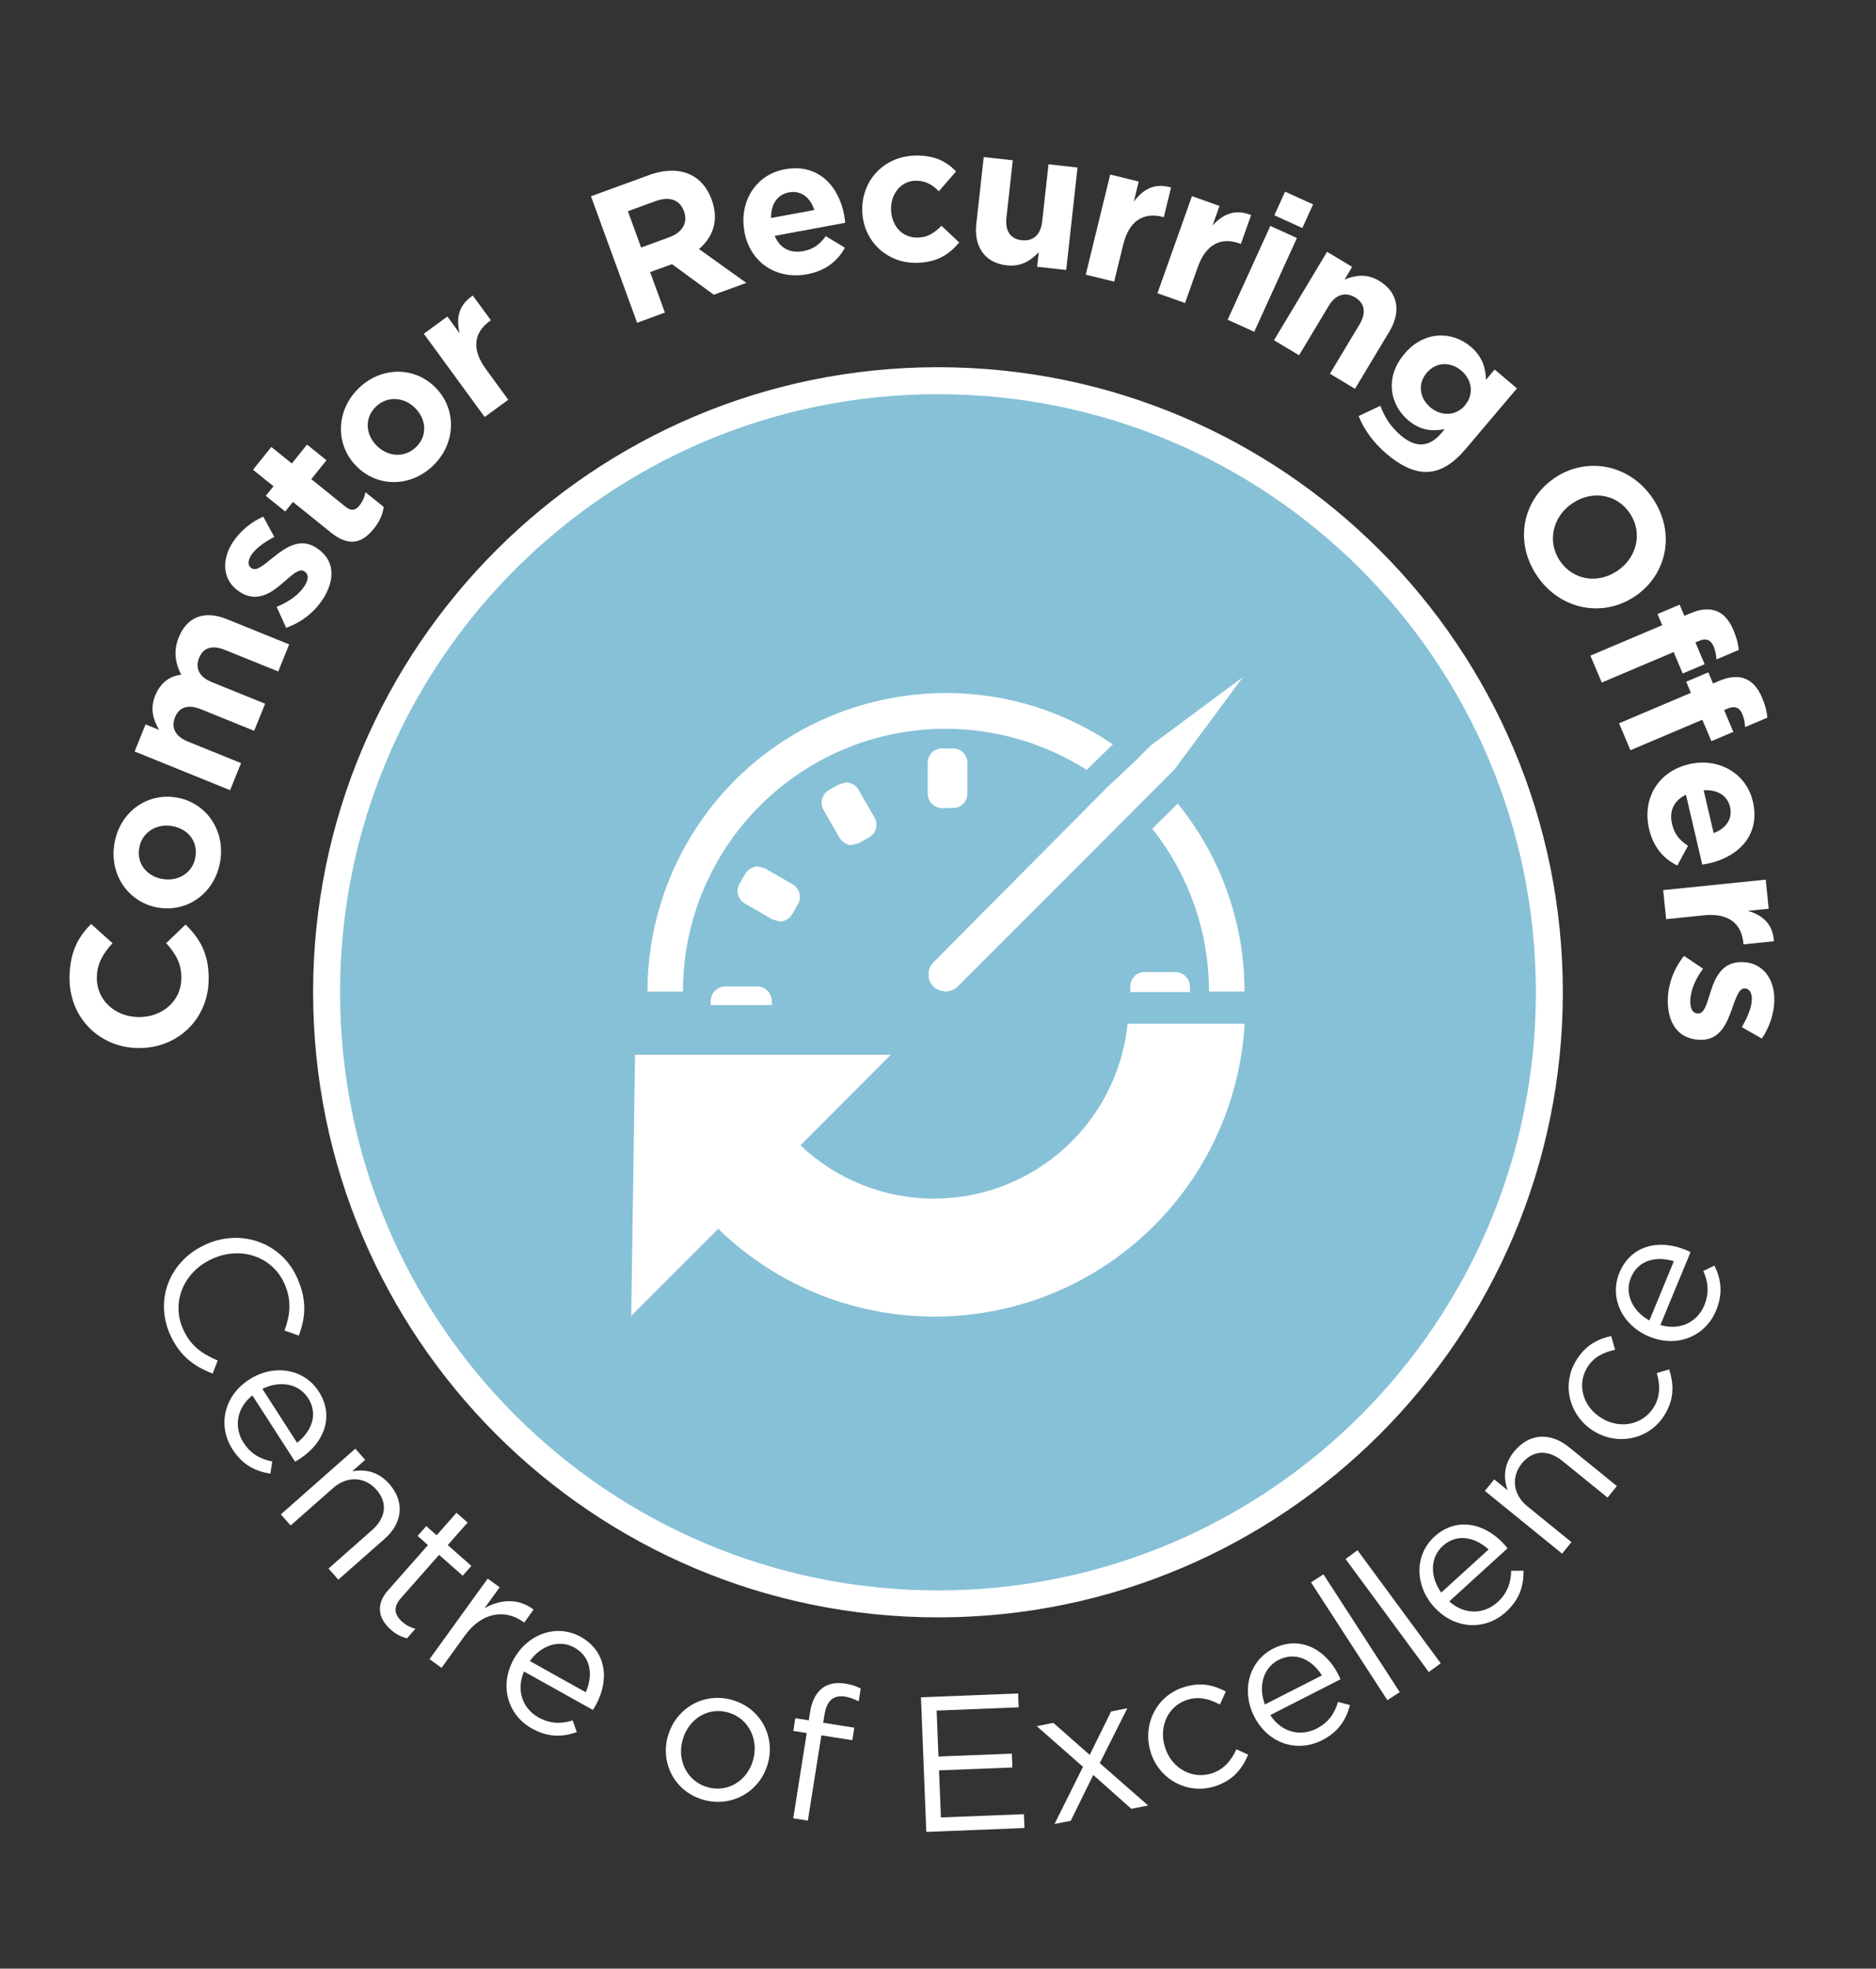 <?xml version="1.0" encoding="UTF-8"?><svg id="Layer_1" xmlns="http://www.w3.org/2000/svg" viewBox="0 0 337.53 354.07"><rect x="0" y="0" width="337.53" height="354.07" fill="#333333" stroke="none"/><defs><style>.cls-1{fill:#fff;}.cls-2{fill:#87c1d7;stroke:#fff;stroke-miterlimit:10;stroke-width:4.85px;}</style></defs><g><path class="cls-1" d="M24.89,188.5h-.07c-6.88-.11-12.43-5.39-12.31-12.83,.08-4.56,1.64-7.27,3.89-9.48l3.85,3.45c-1.72,1.84-2.79,3.72-2.83,6.14-.07,4.08,3.27,7.07,7.42,7.14h.07c4.15,.07,7.65-2.75,7.72-6.89,.05-2.77-1.03-4.48-2.73-6.41l3.48-3.33c2.62,2.53,4.24,5.33,4.16,9.99-.12,7.12-5.7,12.32-12.65,12.21Z"/><path class="cls-1" d="M28.39,163.22h-.07c-5.24-.96-8.74-5.94-7.71-11.63,1.02-5.65,5.96-9.08,11.2-8.14h.07c5.24,.96,8.74,5.94,7.71,11.63-1.02,5.65-5.96,9.08-11.2,8.14Zm2.64-14.64h-.07c-2.69-.5-5.39,1.02-5.9,3.88-.53,2.96,1.43,5.14,4.12,5.63h.07c2.69,.5,5.39-1.02,5.9-3.88,.53-2.96-1.43-5.14-4.12-5.63Z"/><path class="cls-1" d="M24.22,135.16l1.97-4.87,2.44,.99c-.99-1.71-1.71-3.71-.71-6.18,.91-2.24,2.59-3.54,4.69-3.74-1.15-2.22-1.39-4.41-.44-6.75,1.47-3.62,4.53-4.92,8.67-3.24l11.19,4.53-1.97,4.87-9.59-3.88c-2.31-.93-3.91-.39-4.65,1.44s0,3.43,2.3,4.36l9.58,3.88-1.97,4.87-9.59-3.88c-2.31-.93-3.91-.39-4.65,1.44-.74,1.83,0,3.43,2.3,4.37l9.58,3.88-1.97,4.87-17.18-6.96Z"/><path class="cls-1" d="M51.48,112.9l-1.71-3.76c2.3-.91,4.08-2.28,5.01-3.73,.82-1.28,.72-2.16,.03-2.61l-.06-.04c-.96-.61-2.25,.7-3.87,2.08-2.04,1.78-4.64,3.6-7.67,1.67l-.06-.04c-3.18-2.03-3.32-5.73-1.31-8.88,1.27-1.98,3.31-3.71,5.53-4.67l1.98,3.65c-1.89,.97-3.43,2.16-4.16,3.29-.69,1.08-.58,1.93,.04,2.32l.06,.04c.88,.56,2.23-.67,3.89-1.99,2.12-1.72,4.79-3.58,7.65-1.76l.06,.04c3.47,2.21,3.39,5.81,1.23,9.2-1.4,2.19-3.69,4.17-6.64,5.2Z"/><path class="cls-1" d="M59.55,95.79l-6.84-5.51-1.39,1.72-3.5-2.82,1.39-1.72-3.69-2.97,3.3-4.1,3.69,2.97,2.73-3.4,3.5,2.82-2.73,3.4,6.17,4.97c.94,.76,1.73,.72,2.46-.19,.61-.75,.96-1.58,1.11-2.43l3.29,2.64c-.18,1.27-.66,2.53-1.77,3.91-2.02,2.51-4.38,3.4-7.72,.71Z"/><path class="cls-1" d="M64.05,83.77l-.05-.05c-3.69-3.84-3.58-9.93,.58-13.93,4.14-3.97,10.16-3.85,13.85,0l.05,.05c3.69,3.84,3.58,9.93-.58,13.93-4.14,3.97-10.16,3.85-13.85,0Zm10.73-10.29l-.05-.05c-1.89-1.97-4.97-2.33-7.06-.32-2.17,2.08-1.87,5,.03,6.97l.05,.05c1.89,1.97,4.97,2.33,7.06,.32,2.17-2.08,1.87-5-.03-6.97Z"/><path class="cls-1" d="M76.25,60.03l4.24-3.1,2.21,3.02c-.65-2.7-.23-5.06,2.37-6.79l3.25,4.44-.22,.16c-2.82,2.06-3.31,5.03-.69,8.61l4.04,5.53-4.25,3.1-10.94-14.97Z"/><path class="cls-1" d="M106.32,35.3l10.4-3.79c2.89-1.05,5.43-1.06,7.47-.11,1.73,.8,3.06,2.34,3.85,4.49l.02,.07c1.34,3.67,.2,6.7-2.3,8.83l8.52,6.09-5.85,2.13-7.53-5.5-3.93,1.43,2.66,7.28-5,1.83-8.3-22.74Zm14.1,7.37c2.44-.89,3.36-2.7,2.66-4.62l-.02-.06c-.78-2.14-2.68-2.7-5.12-1.81l-4.97,1.81,2.38,6.53,5.07-1.85Z"/><path class="cls-1" d="M133.94,41.68v-.07c-.98-5.2,1.94-10.18,7.24-11.16,6.09-1.13,9.75,3.08,10.71,8.25,.08,.41,.13,.89,.18,1.37l-12.69,2.35c.95,2.25,2.8,3.17,5.12,2.75,1.74-.32,2.89-1.1,4.08-2.69l3.44,2.07c-1.31,2.42-3.52,4.17-6.82,4.78-5.48,1.01-10.24-2.08-11.27-7.66Zm12.57-3.91c-.73-2.26-2.38-3.57-4.56-3.17-2.14,.4-3.25,2.19-3.23,4.61l7.79-1.44Z"/><path class="cls-1" d="M155.14,38.05v-.07c-.19-5.29,3.69-9.79,9.36-9.99,3.49-.13,5.71,.97,7.51,2.84l-3.09,3.57c-1.22-1.2-2.42-1.95-4.29-1.89-2.63,.1-4.41,2.48-4.31,5.21v.07c.11,2.83,2.02,5.05,4.89,4.94,1.76-.06,2.94-.87,4.18-2.12l3.19,3c-1.73,2.03-3.75,3.53-7.45,3.66-5.56,.2-9.8-3.94-9.99-9.22Z"/><path class="cls-1" d="M175.67,40.18l1.32-11.93,5.23,.58-1.14,10.28c-.28,2.47,.75,3.88,2.75,4.1,1.99,.22,3.41-.91,3.68-3.38l1.14-10.28,5.22,.58-2.04,18.43-5.23-.58,.29-2.61c-1.38,1.41-3.08,2.65-5.73,2.36-3.95-.44-5.97-3.31-5.5-7.54Z"/><path class="cls-1" d="M199.77,31.4l5.11,1.25-.89,3.63c1.65-2.23,3.72-3.43,6.71-2.56l-1.31,5.34-.27-.07c-3.39-.83-5.98,.71-7.03,5.01l-1.63,6.65-5.11-1.25,4.4-18.01Z"/><path class="cls-1" d="M214.46,35.28l4.95,1.76-1.25,3.52c1.87-2.05,4.05-3.04,6.94-1.87l-1.84,5.18-.26-.09c-3.29-1.17-6.02,.1-7.5,4.27l-2.29,6.45-4.96-1.76,6.21-17.47Z"/><path class="cls-1" d="M228.56,40.63l4.78,2.18-7.68,16.87-4.78-2.18,7.68-16.87Zm2.65-6.16l5.04,2.29-1.93,4.25-5.04-2.29,1.93-4.25Z"/><path class="cls-1" d="M238.77,45.29l4.51,2.71-1.35,2.25c1.84-.71,3.9-1.12,6.19,.25,3.41,2.05,4.04,5.49,1.85,9.14l-6.18,10.29-4.51-2.71,5.32-8.86c1.28-2.13,.93-3.84-.79-4.87-1.72-1.03-3.48-.59-4.76,1.54l-5.32,8.87-4.51-2.71,9.54-15.89Z"/><path class="cls-1" d="M244.44,74.83l3.92-1.85c.76,2.05,1.81,3.75,3.68,5.34,2.74,2.33,5.15,2.1,7.3-.43l.58-.69c-2.39,.42-4.42,.19-6.56-1.62-3.3-2.79-4.25-7.72-.69-11.92l.04-.05c3.58-4.22,8.62-4.03,11.87-1.28,2.19,1.86,2.7,3.87,2.78,5.98l1.56-1.85,4.01,3.4-9.28,10.95c-2.15,2.53-4.32,3.87-6.51,4.05-2.44,.2-4.96-.94-7.7-3.26-2.3-1.95-4.01-4.31-5-6.78Zm19.12-1.92l.04-.05c1.63-1.93,1.27-4.54-.68-6.2s-4.57-1.56-6.2,.37l-.04,.05c-1.65,1.95-1.29,4.52,.66,6.18,1.95,1.65,4.6,1.58,6.23-.34Z"/><path class="cls-1" d="M279.56,86.07l.06-.04c5.65-3.92,13.38-2.68,17.64,3.46,4.26,6.14,2.74,13.71-2.92,17.64l-.06,.04c-5.65,3.92-13.38,2.68-17.64-3.46-4.26-6.14-2.74-13.71,2.92-17.64Zm11.49,16.56l.06-.04c3.41-2.37,4.52-6.84,2.07-10.36-2.44-3.52-6.92-4.03-10.33-1.67l-.06,.04c-3.41,2.37-4.52,6.84-2.07,10.36,2.44,3.52,6.92,4.03,10.33,1.67Z"/><path class="cls-1" d="M299.07,112.45l-.85-2.01,3.98-1.69,.85,2.01,1.08-.46c1.88-.8,3.45-.9,4.72-.39s2.27,1.63,3,3.35c.65,1.53,.89,2.63,.98,3.64l-4.01,1.7c-.04-.81-.17-1.54-.52-2.37-.47-1.11-1.32-1.51-2.59-.97l-.67,.28,1.66,3.92-3.95,1.67-1.63-3.85-12.93,5.48-2.05-4.84,12.93-5.48Zm5.16,12.17l-.85-2.01,3.98-1.69,.85,2.01,1.08-.46c1.88-.8,3.45-.9,4.72-.39,1.27,.51,2.27,1.63,3,3.35,.65,1.53,.89,2.63,.98,3.64l-4.01,1.7c-.04-.81-.17-1.54-.52-2.37-.47-1.12-1.32-1.51-2.59-.97l-.67,.28,1.66,3.92-3.95,1.67-1.63-3.85-12.93,5.48-2.05-4.84,12.93-5.48Z"/><path class="cls-1" d="M303.83,137.46l.07-.02c5.15-1.2,10.25,1.48,11.48,6.73,1.41,6.03-2.63,9.88-7.75,11.08-.4,.09-.88,.17-1.36,.25l-2.93-12.56c-2.21,1.05-3.04,2.95-2.51,5.24,.4,1.72,1.23,2.84,2.87,3.95l-1.91,3.54c-2.48-1.2-4.33-3.32-5.09-6.59-1.26-5.42,1.61-10.32,7.13-11.61Zm4.49,12.38c2.22-.84,3.45-2.55,2.95-4.7-.5-2.12-2.33-3.15-4.75-3.01l1.8,7.71Z"/><path class="cls-1" d="M317.69,158.21l.53,5.23-3.72,.38c2.66,.81,4.48,2.36,4.66,5.47l-5.47,.56-.03-.28c-.35-3.48-2.67-5.39-7.08-4.95l-6.81,.7-.53-5.23,18.44-1.88Z"/><path class="cls-1" d="M303,171.93l3.42,2.3c-1.49,1.98-2.28,4.08-2.31,5.81-.02,1.52,.52,2.22,1.35,2.24h.07c1.14,.02,1.55-1.77,2.21-3.8,.8-2.58,2.06-5.5,5.66-5.44h.07c3.77,.06,5.83,3.14,5.77,6.87-.04,2.35-.88,4.9-2.26,6.88l-3.6-2.06c1.1-1.82,1.79-3.64,1.81-4.99,.02-1.28-.52-1.95-1.25-1.96h-.07c-1.04-.02-1.55,1.74-2.27,3.73-.91,2.58-2.2,5.57-5.59,5.51h-.07c-4.12-.07-5.93-3.18-5.87-7.19,.04-2.59,.95-5.48,2.93-7.91Z"/></g><g><path class="cls-1" d="M37.16,223.76l.06-.03c6.29-2.71,13.52-.25,16.34,6.3,1.74,4.04,1.35,7.06,.21,10.19l-2.58-.92c.97-2.64,1.34-5.28,.04-8.3-2.12-4.92-7.71-6.89-12.82-4.69l-.06,.03c-5.15,2.21-7.58,7.67-5.48,12.56,1.31,3.05,3.35,4.54,6.3,5.8l-.91,2.35c-3.35-1.31-6-3.18-7.74-7.21-2.76-6.42,.25-13.33,6.64-16.07Z"/><path class="cls-1" d="M43.82,259.48c1.33,2.06,3.11,2.98,5.17,3.37l-.35,2.2c-2.66-.43-4.97-1.53-6.81-4.38-2.66-4.13-1.66-9.54,3.02-12.56,4.36-2.81,9.82-2,12.5,2.16,2.87,4.45,.96,9.29-3.46,12.14-.2,.13-.44,.28-.8,.48l-7.68-11.92c-2.96,2.36-3.3,5.87-1.59,8.51Zm9.63,.01c2.57-2.02,3.88-5.09,1.97-8.06-1.67-2.59-5.09-3.18-8.21-1.63l6.24,9.69Z"/><path class="cls-1" d="M63.94,260.56l1.76,2-2.33,2.06c2.23-.4,4.63-.03,6.67,2.28,2.86,3.24,2.35,7.06-.84,9.87l-8.33,7.34-1.76-2,7.83-6.91c2.49-2.2,2.86-4.92,.78-7.28-2.04-2.31-5.23-2.53-7.75-.32l-7.68,6.77-1.76-2,13.41-11.83Z"/><path class="cls-1" d="M69.86,285.98l7.14-8.09-1.87-1.65,1.56-1.76,1.87,1.65,3.57-4.05,2,1.76-3.57,4.05,4.25,3.75-1.56,1.76-4.25-3.75-6.91,7.83c-1.44,1.63-1.06,3.03,.29,4.22,.67,.59,1.36,.97,2.36,1.25l-1.51,1.71c-1.02-.25-1.96-.71-2.92-1.56-2.15-1.9-2.85-4.41-.45-7.13Z"/><path class="cls-1" d="M87.74,283.92l2.16,1.56-2.73,3.78c2.81-1.64,6.16-1.86,8.83,.24l-1.68,2.33-.17-.12c-3.17-2.29-7.39-1.88-10.54,2.49l-4.17,5.77-2.16-1.56,10.47-14.49Z"/><path class="cls-1" d="M96.89,308.89c2.15,1.2,4.14,1.16,6.15,.54l.73,2.11c-2.55,.88-5.11,.99-8.07-.66-4.29-2.39-5.96-7.64-3.25-12.5,2.53-4.53,7.72-6.39,12.04-3.98,4.62,2.58,5.23,7.75,2.67,12.34-.12,.21-.25,.45-.49,.8l-12.39-6.91c-1.5,3.48-.15,6.73,2.6,8.26Zm8.5-4.53c1.31-2.99,1.03-6.32-2.05-8.04-2.69-1.5-5.99-.41-8.01,2.43l10.06,5.61Z"/><path class="cls-1" d="M120.19,312.2l.02-.07c1.41-4.85,6.39-7.87,11.57-6.37,5.15,1.5,7.76,6.65,6.35,11.5l-.02,.07c-1.41,4.85-6.42,7.86-11.61,6.36-5.15-1.5-7.73-6.64-6.32-11.49Zm15.28,4.44l.02-.07c1.07-3.69-.81-7.51-4.43-8.56-3.72-1.08-7.16,1.2-8.21,4.82l-.02,.07c-1.07,3.69,.79,7.47,4.41,8.52,3.72,1.08,7.18-1.16,8.23-4.78Z"/><path class="cls-1" d="M145.16,311.7l-2.43-.38,.36-2.29,2.43,.38,.24-1.54c.32-2.02,1.11-3.47,2.26-4.3,1.03-.75,2.4-1.02,4.01-.77,1.23,.2,2.03,.46,2.83,.9l-.36,2.29c-.91-.42-1.6-.71-2.49-.85-2.05-.32-3.27,.74-3.67,3.27l-.23,1.44,5.6,.89-.36,2.25-5.57-.88-2.43,15.34-2.63-.42,2.43-15.34Z"/><path class="cls-1" d="M165.69,305.27l17.49-.69,.1,2.49-14.76,.59,.33,8.26,13.2-.52,.1,2.49-13.2,.52,.34,8.47,14.93-.59,.1,2.49-17.66,.7-.96-24.19Z"/><path class="cls-1" d="M194.85,317.77l-8.32-7.31,2.99-.59,6.54,5.76,3.85-7.81,2.92-.58-4.96,9.87,8.7,7.62-3.02,.6-6.85-6.09-4.05,8.24-2.92,.58,5.12-10.29Z"/><path class="cls-1" d="M207.12,315.4l-.02-.07c-1.63-4.78,.71-10.11,5.65-11.8,3.21-1.1,5.66-.44,7.8,.7l-1.07,2.34c-1.82-.95-3.72-1.58-6.01-.8-3.44,1.17-5.06,4.98-3.82,8.62l.02,.07c1.25,3.67,4.93,5.66,8.47,4.45,2.16-.74,3.46-2.39,4.31-4.29l2.12,.96c-1.05,2.48-2.61,4.55-5.79,5.63-4.94,1.69-10.05-1.06-11.67-5.81Z"/><path class="cls-1" d="M236.86,310.91c2.19-1.11,3.27-2.79,3.88-4.81l2.15,.57c-.69,2.6-2.02,4.79-5.04,6.33-4.38,2.23-9.66,.69-12.19-4.27-2.35-4.62-1-9.97,3.4-12.21,4.71-2.4,9.34-.03,11.73,4.66,.11,.22,.24,.46,.39,.85l-12.63,6.44c2.05,3.18,5.5,3.87,8.31,2.44Zm.98-9.58c-1.75-2.75-4.67-4.37-7.82-2.77-2.74,1.4-3.67,4.75-2.44,8l10.26-5.23Z"/><path class="cls-1" d="M235.88,284.6l2.23-1.45,13.73,21.19-2.23,1.45-13.73-21.19Z"/><path class="cls-1" d="M242.1,280.4l2.14-1.58,14.97,20.33-2.14,1.58-14.97-20.33Z"/><path class="cls-1" d="M269.42,288.18c1.82-1.65,2.42-3.56,2.47-5.66l2.23-.02c.02,2.69-.68,5.16-3.19,7.44-3.63,3.31-9.14,3.22-12.89-.9-3.49-3.84-3.6-9.35,.06-12.68,3.91-3.56,9-2.49,12.54,1.4,.16,.18,.35,.38,.6,.71l-10.49,9.55c2.82,2.53,6.33,2.28,8.66,.16Zm-1.59-9.5c-2.42-2.19-5.66-2.98-8.27-.61-2.28,2.07-2.29,5.55-.25,8.36l8.52-7.75Z"/><path class="cls-1" d="M267.16,268.15l1.68-2.07,2.42,1.96c-.76-2.13-.79-4.57,1.15-6.96,2.73-3.36,6.57-3.49,9.88-.8l8.62,7-1.68,2.07-8.11-6.58c-2.58-2.09-5.32-2-7.31,.44-1.94,2.39-1.63,5.58,.97,7.69l7.95,6.46-1.68,2.07-13.88-11.27Z"/><path class="cls-1" d="M286.94,257.51l-.06-.04c-4.35-2.57-6.03-8.14-3.38-12.64,1.72-2.92,4.02-4.01,6.38-4.54l.71,2.47c-2,.46-3.85,1.22-5.08,3.3-1.85,3.13-.61,7.07,2.7,9.03l.06,.04c3.33,1.97,7.43,1.09,9.33-2.12,1.16-1.96,1.08-4.06,.49-6.06l2.23-.65c.81,2.57,.97,5.15-.74,8.04-2.66,4.5-8.32,5.72-12.64,3.17Z"/><path class="cls-1" d="M306.64,234.76c.94-2.27,.67-4.25-.18-6.17l2.01-.97c1.17,2.43,1.58,4.96,.29,8.09-1.88,4.54-6.89,6.81-12.04,4.68-4.79-1.98-7.24-6.92-5.35-11.5,2.02-4.89,7.08-6.09,11.94-4.08,.22,.09,.48,.2,.85,.39l-5.42,13.11c3.63,1.09,6.7-.64,7.9-3.54Zm-5.48-7.92c-3.12-.95-6.39-.29-7.74,2.98-1.18,2.84,.29,6,3.34,7.67l4.4-10.65Z"/></g><path class="cls-2" d="M278.76,178.47c0,60.75-49.25,110-110,110s-110-49.25-110-110,49.24-110,110-110,110,49.24,110,110"/><path class="cls-1" d="M152.63,151.89c-.67-.19-1.24-.63-1.59-1.23l-2.86-4.96c-.73-1.26-.3-2.87,.96-3.6l1.77-1.01,1.32-.36c.93,0,1.79,.5,2.24,1.32l2.86,4.96c.73,1.25,.31,2.85-.94,3.58l-1.79,1.03-1.32,.36h-.67m-24.73,28.01v.78h10.98v-.78c-.04-1.43-1.21-2.57-2.64-2.57h-5.7c-1.46,0-2.64,1.18-2.64,2.64h0m6.15-17.55l4.96,2.86,1.3,.36c.93,0,1.78-.51,2.24-1.32l1.03-1.77c.73-1.25,.32-2.85-.93-3.58-.01,0-.02-.01-.03-.02l-4.96-2.86-1.3-.34c-.92,.01-1.77,.5-2.24,1.3l-1.03,1.79c-.73,1.23-.32,2.82,.92,3.55,.01,0,.03,.02,.04,.03m37.45-17.19c1.42,0,2.57-1.15,2.57-2.57h0v-5.57c.01-1.41-1.12-2.56-2.53-2.57-.01,0-.03,0-.04,0h-1.99c-1.41-.01-2.56,1.12-2.57,2.53,0,.01,0,.03,0,.04v5.59c0,1.42,1.15,2.57,2.57,2.57h0l1.99-.02Zm40.02,29.51h-5.57c-1.42,0-2.57,1.15-2.57,2.57,0,0,0,.01,0,.02v1.01h10.73v-1.01c-.01-1.42-1.17-2.57-2.59-2.57m-43.42,40.73c-8.95,.01-17.57-3.42-24.06-9.59l16.25-16.28h-46.01l-.69,46.95,15.65-15.65c22.15,21.5,57.53,20.97,79.03-1.18,9.35-9.63,14.92-22.31,15.69-35.71h-21.06c-1.83,17.85-16.86,31.43-34.81,31.46m32.15-81.71c-24.54-16.61-57.9-10.17-74.51,14.37-6.01,8.89-9.22,19.37-9.22,30.1h6.39c0-26.1,21.16-47.26,47.26-47.26,9,0,17.81,2.57,25.4,7.4l.56-.58,4.11-4.02Zm7.11,15.2c6.6,8.32,10.2,18.64,10.19,29.26h6.39c.01-12.32-4.24-24.26-12.03-33.8l-4.34,4.31-.22,.22Zm-7.74-7.76l-31.68,31.81-.42,.54,.42-.54,31.68-31.81Zm-32.42,32.75l.2-.4-.2,.4Zm0,2.64l.74,.72,.22,.18-.22-.18-.74-.72Zm20.88-15.27l15.98-16.01-15.98,16.01Zm11.45-20.12l-31.59,31.81-.42,.54-.2,.4-.2,.63v1.23l.16,.51,.13,.27,.54,.72,.2,.2,.54,.34,.51,.22,.92,.13c.84,.02,1.65-.3,2.24-.89l16.01-16.01,15.98-16.01,4.47-4.47,2.53-2.55,12.3-16.59h0l-16.59,12.3-1.36,1.36-1.36,1.36-4.78,4.49Zm-32.37,35.12l-.16-.51,.16,.51Zm1.41,1.54l-.51-.34,.51,.34Zm1.43,.36c.84,.02,1.65-.3,2.24-.89l16.01-16.01-16.07,15.98c-.59,.59-1.4,.92-2.24,.89l-.92-.13,.92,.13"/></svg>